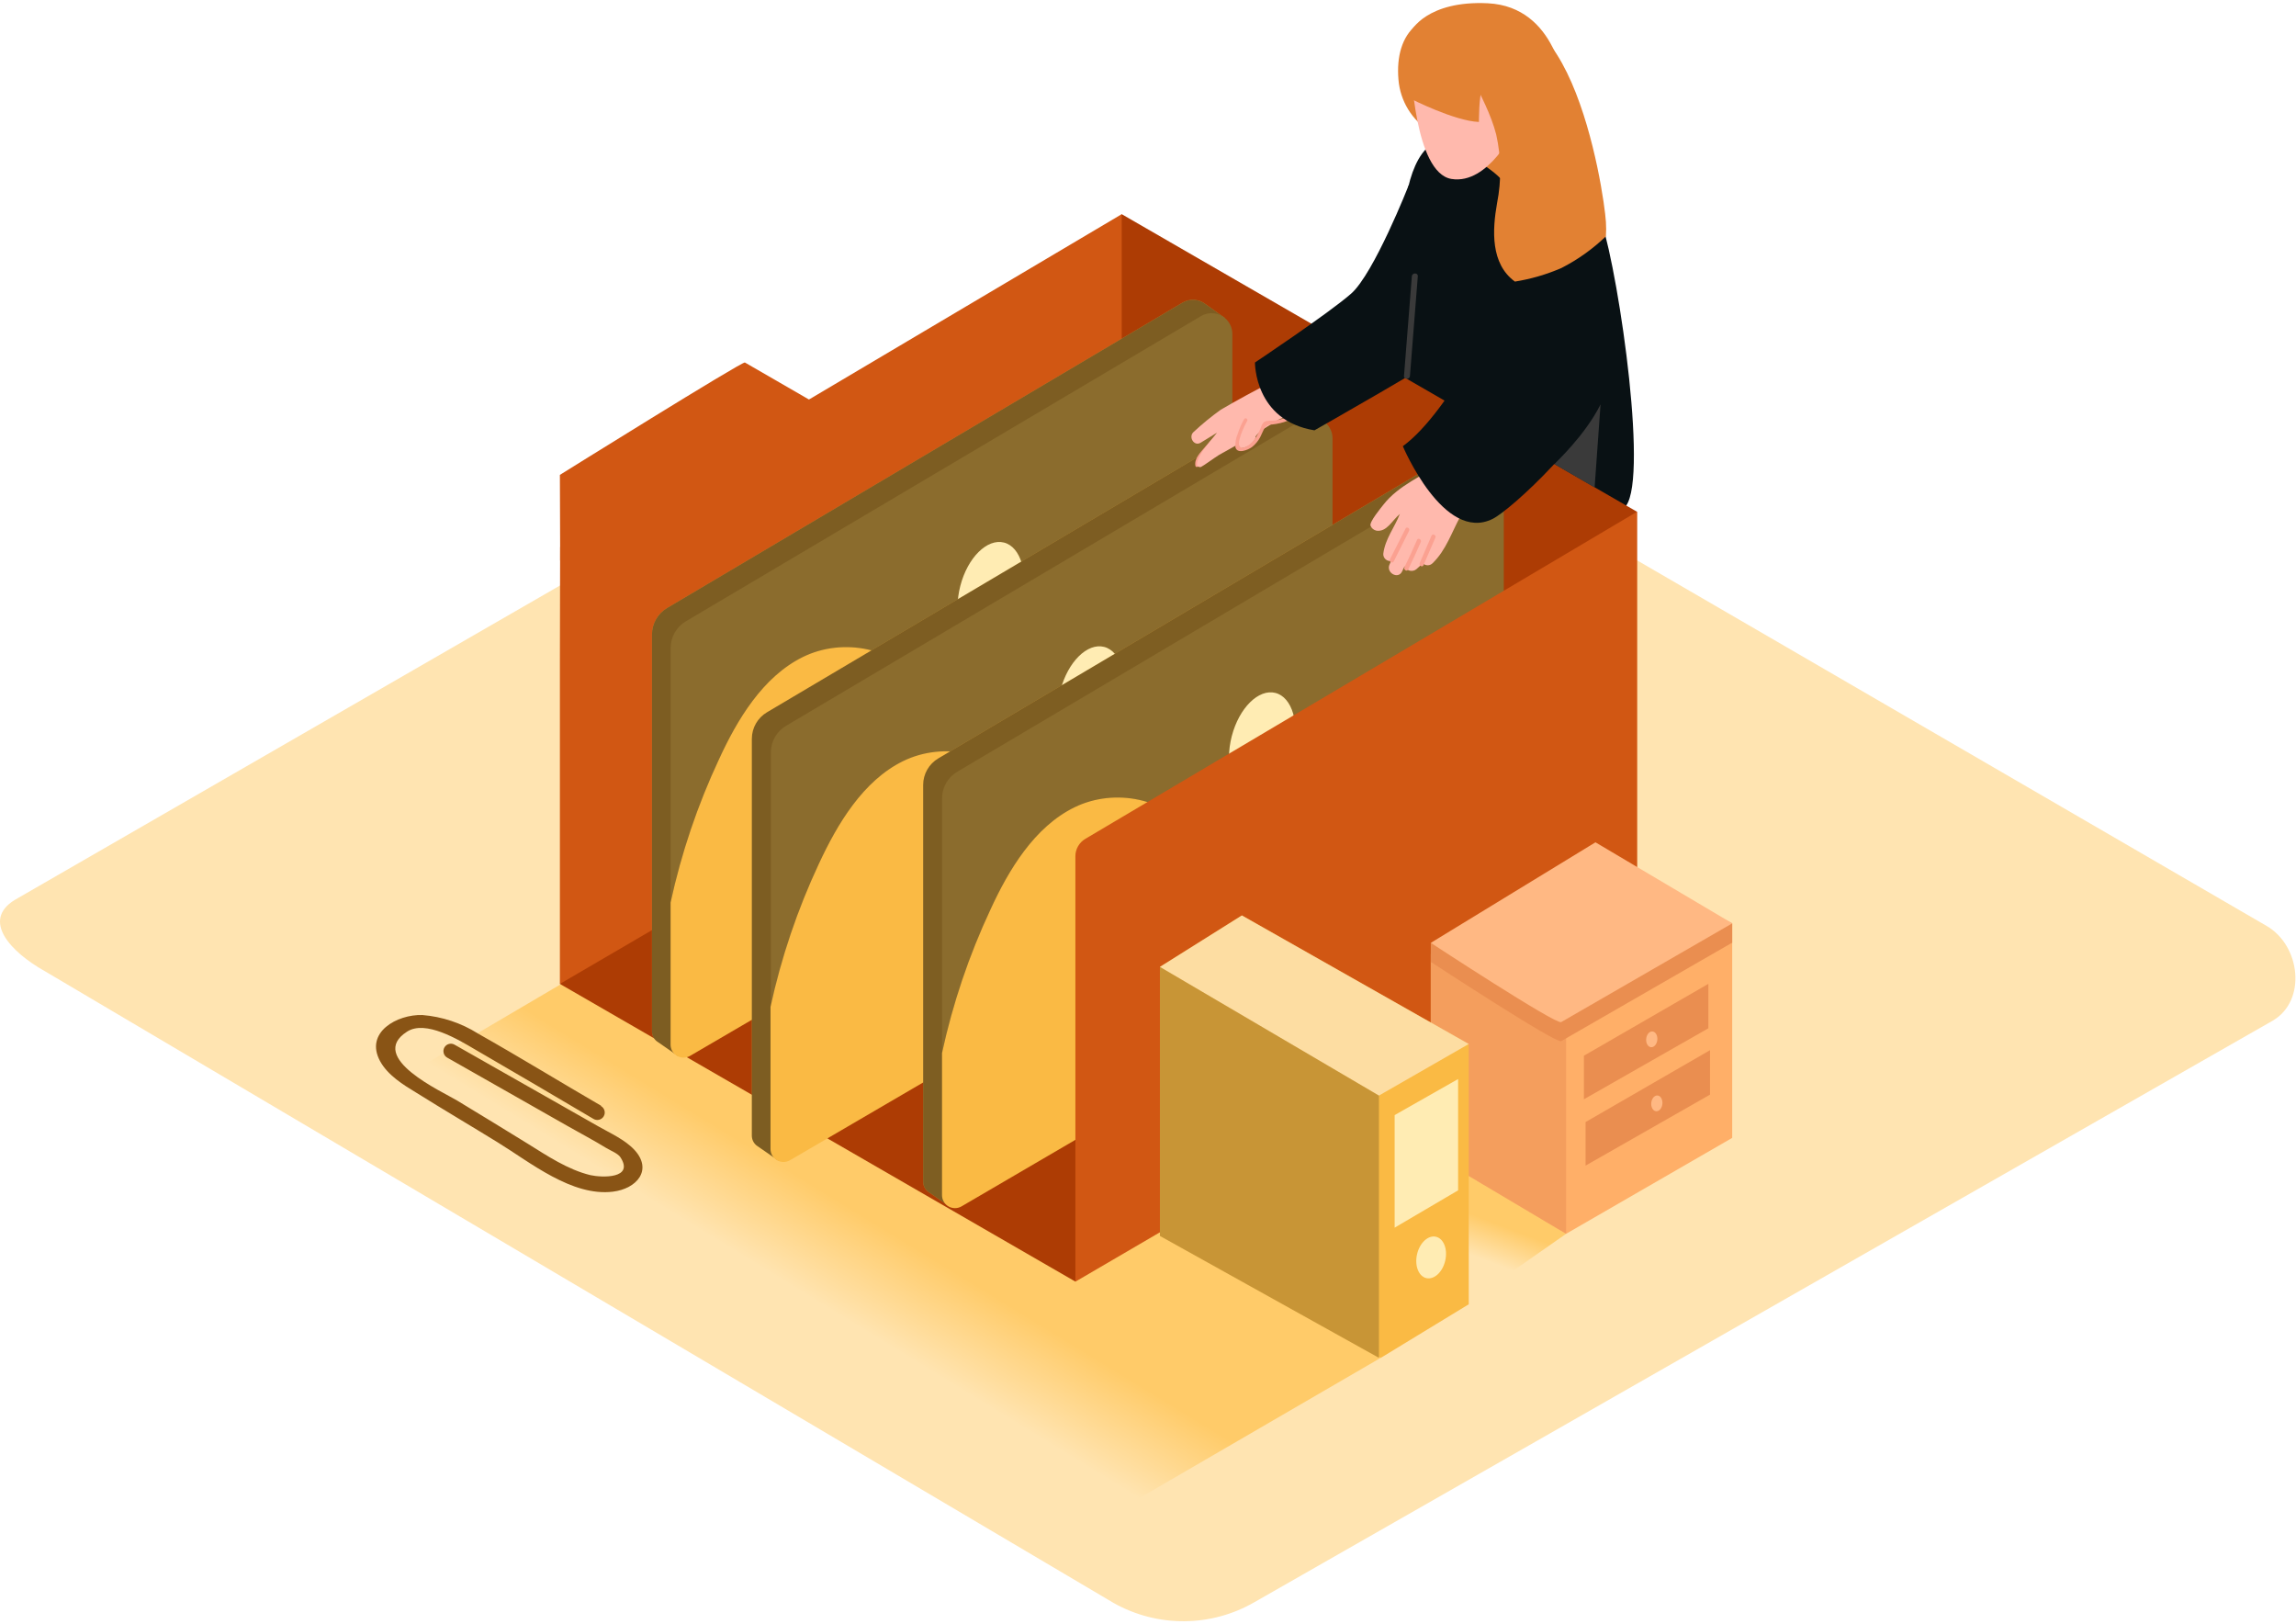 <?xml version="1.0" encoding="UTF-8"?> <svg xmlns="http://www.w3.org/2000/svg" xmlns:xlink="http://www.w3.org/1999/xlink" width="495px" height="350px" viewBox="0 0 495 350"> <title>proekty-dohovoriv-dlia-fizychnykh-osib-full</title> <defs> <linearGradient x1="34.776%" y1="50%" x2="43.565%" y2="41.098%" id="linearGradient-1"> <stop stop-color="#FFE4B1" offset="0%"></stop> <stop stop-color="#FFCB69" offset="100%"></stop> </linearGradient> <filter x="-1.7%" y="-2.7%" width="103.3%" height="105.4%" filterUnits="objectBoundingBox" id="filter-2"> <feGaussianBlur stdDeviation="1.263" in="SourceGraphic"></feGaussianBlur> </filter> <linearGradient x1="34.776%" y1="50%" x2="43.899%" y2="32.457%" id="linearGradient-3"> <stop stop-color="#FFE4B1" offset="0%"></stop> <stop stop-color="#FFCB69" offset="100%"></stop> </linearGradient> </defs> <g id="Page-1" stroke="none" stroke-width="1" fill="none" fill-rule="evenodd"> <g id="proekty-dohovoriv-dlia-fizychnykh-osib-full" fill-rule="nonzero"> <path d="M240.101,345.537 L9.623,209.317 C2.287,205.2 -4.009,198.429 3.146,194.005 L234.458,60.632 C237.934,58.478 243.204,57.067 246.731,59.119 L488.674,199.596 C496.01,203.854 497.331,215.755 489.957,220.025 L270.52,345.319 C261.134,350.773 249.564,350.856 240.101,345.537 Z" id="Path" fill="#FFE4B1"></path> <path d="M151.833,193.967 L70.12,242.026 C70.12,242.026 201.298,319.934 225.78,334.464 L297.697,292.676" id="Path" fill="url(#linearGradient-1)" filter="url(#filter-2)"></path> <path d="M303.583,73.586 C303.583,73.586 297.722,34.408 310.495,30.111 C323.268,25.815 341.415,35.908 345.288,47.886 C349.16,59.864 355.675,105.377 350.084,109.519 C344.492,113.662 305.199,107.121 302.442,96.208" id="Path" fill="#091114"></path> <polygon id="Path" fill="#AD3C04" points="231.805 276.235 120.708 212.088 241.834 46.167 352.931 110.315"></polygon> <polygon id="Path" fill="#D15713" points="120.76 117.907 120.708 142.747 120.708 212.088 241.834 141.349 241.834 46.167"></polygon> <path d="M174.404,86.115 L160.592,78.138 C160.066,77.831 120.708,102.364 120.708,102.364 L120.76,117.907 L120.76,120.811 L181.271,86.115 L174.404,86.115 Z" id="Path" fill="#D15713"></path> <path d="M324.897,40.281 C326.333,39.717 327.795,39.23 329.167,38.793 C332.797,37.626 336.529,36.819 340.209,35.882 C339.529,19.596 329.591,1.257 312.265,2.809 C309.748,2.931 307.329,3.826 305.34,5.373 C302.249,7.938 301.082,12.17 301.493,17.108 C301.85,21.734 304.394,25.913 308.341,28.355 C318.421,34.792 322.755,36.703 324.897,40.281 Z" id="Path" fill="#E28133"></path> <path d="M304.198,14.209 C304.198,14.209 304.917,37.293 312.932,38.575 C320.947,39.858 326.603,27.765 326.603,27.765 C326.603,27.765 330.95,17.185 326.603,14.209 C322.255,11.234 310.508,6.348 304.198,14.209 Z" id="Path" fill="#FFB9AD"></path> <path d="M322.755,43.795 C321.729,49.579 321.319,56.863 326.603,60.697 C330.054,60.146 333.424,59.163 336.631,57.773 C340.146,55.977 343.378,53.674 346.224,50.938 C346.294,49.905 346.294,48.868 346.224,47.835 C345.839,41.422 337.811,-12.696 313.342,8.361 L317.305,16.569 C319.216,20.545 321.46,24.648 322.576,29.021 C323.659,33.88 323.72,38.911 322.755,43.795 L322.755,43.795 Z" id="Path" fill="#E28133"></path> <path d="M304.198,6.861 C304.122,6.63 307.687,0.064 320.78,0.705 C335.721,1.449 337.362,18.929 337.362,18.929" id="Path" fill="#E28133"></path> <path d="M303.339,11.542 C303.096,12.042 302.454,19.236 304.198,21.314 C304.198,21.314 313.56,26.085 318.844,26.29 C318.844,26.29 318.844,20.198 319.549,19.583 C320.254,18.967 319.164,8.272 312.252,6.848" id="Path" fill="#E28133"></path> <path d="M129.596,238.352 C120.76,233.223 111.988,227.836 103.062,222.796 C99.439,220.512 95.316,219.139 91.046,218.795 C85.608,218.629 78.594,222.527 81.928,228.708 C83.582,231.773 86.942,233.838 89.802,235.569 C95.599,239.199 101.511,242.674 107.333,246.265 C114.322,250.561 123.325,257.961 132.148,256.871 C137.277,256.242 140.753,252.203 136.803,247.894 C134.751,245.662 131.558,244.264 128.942,242.764 L98.009,225.195 C97.245,224.748 96.263,225.007 95.817,225.772 C95.37,226.537 95.629,227.518 96.394,227.965 L122.376,242.725 C125.159,244.303 128.018,245.816 130.75,247.483 C131.609,248.009 133.225,248.625 133.764,249.458 C136.765,254.101 129.788,253.87 127.262,253.305 C122.388,252.113 117.964,249.138 113.758,246.521 C108.718,243.392 103.652,240.327 98.587,237.249 C95.47,235.351 79.004,227.977 87.763,222.373 C91.738,219.808 98.779,224.079 102.421,226.221 C110.971,231.188 119.486,236.181 127.967,241.199 C128.732,241.645 129.714,241.387 130.16,240.622 C130.606,239.857 130.348,238.875 129.583,238.429 L129.596,238.352 Z" id="Path" fill="#895415"></path> <path d="M335.092,100.029 C335.092,100.029 341.902,93.694 345.069,87.128 L343.787,105.082 L335.092,100.029 Z" id="Path" fill="#3A3A3A"></path> <path d="M264.123,68.584 L259.916,65.558 L259.916,65.558 C258.468,64.431 256.477,64.309 254.902,65.25 L143.831,131.051 C141.807,132.247 140.564,134.421 140.56,136.771 L140.56,157.829 L140.56,222.309 C140.56,223.129 140.927,223.906 141.561,224.425 L141.561,224.425 L141.933,224.682 L141.933,224.682 L146.254,227.682 L148.191,223.938 L146.703,223.502 L261.596,156.456 L261.596,69.097 L261.596,69.097 L264.123,68.584 Z" id="Path" fill="#FABA44"></path> <path d="M264.123,68.584 L259.916,65.558 L259.916,65.558 C258.468,64.431 256.477,64.309 254.902,65.25 L143.831,131.051 C141.807,132.247 140.564,134.421 140.56,136.771 L140.56,157.829 L140.56,222.309 C140.56,223.129 140.927,223.906 141.561,224.425 L141.561,224.425 L141.933,224.682 L141.933,224.682 L146.254,227.682 L148.191,223.938 L146.703,223.502 L261.596,156.456 L261.596,69.097 L261.596,69.097 L264.123,68.584 Z" id="Path" fill="#000000" opacity="0.5"></path> <path d="M173.109,141.644 C181.778,137.399 193.307,139.605 198.86,147.787 C201.232,151.288 202.566,155.777 206.182,157.97 C209.203,159.573 212.811,159.626 215.878,158.111 C225.188,153.93 228.356,143.414 231.882,134.758 C235.845,125.024 241.18,113.123 250.747,107.827 C255.602,105.572 260.591,103.619 265.687,101.979 L265.687,71.983 C265.687,70.375 264.823,68.891 263.426,68.096 C262.028,67.3 260.312,67.315 258.929,68.135 L147.858,133.937 C145.834,135.132 144.591,137.306 144.587,139.657 L144.587,160.714 L144.587,194.545 C146.902,183.893 150.404,173.535 155.026,163.664 C158.912,155.174 164.401,145.902 173.109,141.644 Z" id="Path" fill="#8B6C2D"></path> <path d="M265.7,159.316 L265.7,101.94 C260.604,103.58 255.615,105.533 250.76,107.788 C241.18,113.11 235.845,125.011 231.895,134.719 C228.368,143.388 225.201,153.892 215.89,158.072 C212.824,159.587 209.216,159.535 206.195,157.931 C202.579,155.751 201.245,151.25 198.873,147.749 C193.332,139.567 181.791,137.361 173.121,141.606 C164.452,145.851 158.912,155.174 155.013,163.664 C150.391,173.535 146.89,183.893 144.575,194.545 L144.575,225.195 C144.578,226.192 145.112,227.111 145.977,227.608 C146.841,228.105 147.905,228.104 148.768,227.606 L265.7,159.316 Z" id="Path" fill="#FABA44"></path> <ellipse id="Oval" fill="#FFECB3" transform="translate(213.609, 127.98) rotate(-75.5) translate(-213.609, -127.98) " cx="213.609" cy="127.98" rx="11.388" ry="6.784"></ellipse> <path d="M276.434,87.731 L165.363,153.532 C163.339,154.728 162.096,156.902 162.092,159.252 L162.092,180.31 L162.092,244.79 C162.092,245.61 162.459,246.387 163.093,246.906 L163.093,246.906 L163.465,247.163 L163.465,247.163 L167.786,250.163 L169.723,246.419 L168.235,245.983 L283.179,178.848 L283.179,91.578 C283.176,89.974 282.314,88.495 280.921,87.701 C279.528,86.906 277.816,86.918 276.434,87.731 Z" id="Path" fill="#FABA44"></path> <polyline id="Path" fill="#006DA8" points="281.448 88.039 285.719 91.065 280.538 92.091"></polyline> <path d="M276.434,87.731 L165.363,153.532 C163.339,154.728 162.096,156.902 162.092,159.252 L162.092,180.31 L162.092,244.79 C162.092,245.61 162.459,246.387 163.093,246.906 L163.093,246.906 L163.465,247.163 L163.465,247.163 L167.786,250.163 L169.723,246.419 L168.235,245.983 L283.179,178.848 L283.179,91.578 C283.176,89.974 282.314,88.495 280.921,87.701 C279.528,86.906 277.816,86.918 276.434,87.731 Z" id="Path" fill="#000000" opacity="0.5"></path> <path d="M194.705,164.151 C203.374,159.906 214.903,162.112 220.456,170.294 C222.828,173.795 224.162,178.283 227.779,180.476 C230.799,182.08 234.407,182.133 237.474,180.617 C246.784,176.437 249.952,165.921 253.478,157.264 C257.441,147.531 262.776,135.63 272.343,130.333 C277.196,128.048 282.185,126.065 287.283,124.396 L287.283,94.477 C287.283,92.869 286.419,91.385 285.022,90.589 C283.624,89.794 281.908,89.809 280.525,90.629 L169.466,156.456 C167.443,157.652 166.2,159.826 166.196,162.176 L166.196,183.233 L166.196,217.064 C168.485,206.407 171.961,196.04 176.558,186.157 C180.508,177.668 185.997,168.396 194.705,164.151 Z" id="Path" fill="#8B6C2D"></path> <path d="M287.283,181.797 L287.283,124.396 C282.187,126.035 277.198,127.989 272.343,130.244 C262.763,135.566 257.428,147.467 253.478,157.175 C249.952,165.844 246.784,176.347 237.474,180.528 C234.407,182.043 230.799,181.99 227.779,180.386 C224.162,178.206 222.828,173.705 220.456,170.204 C214.916,162.022 203.374,159.816 194.705,164.061 C186.035,168.306 180.508,177.668 176.558,186.157 C171.936,196.029 168.434,206.387 166.119,217.038 L166.119,247.688 C166.123,248.685 166.657,249.605 167.522,250.102 C168.386,250.599 169.449,250.598 170.313,250.099 L287.283,181.797 Z" id="Path" fill="#FABA44"></path> <ellipse id="Oval" fill="#FFECB3" transform="translate(235.199, 150.471) rotate(-75.5) translate(-235.199, -150.471) " cx="235.199" cy="150.471" rx="11.388" ry="6.784"></ellipse> <path d="M313.368,97.67 L202.297,163.471 C200.273,164.667 199.03,166.841 199.026,169.191 L199.026,190.248 L199.026,254.729 C199.026,255.549 199.393,256.325 200.027,256.845 L200.027,256.845 L200.399,257.101 L200.399,257.101 L204.72,260.102 L206.657,256.358 L205.169,255.922 L320.113,188.786 L320.113,101.517 C320.11,99.913 319.248,98.434 317.855,97.639 C316.462,96.845 314.75,96.856 313.368,97.67 Z" id="Path" fill="#FABA44"></path> <polyline id="Path" fill="#006DA8" points="318.369 97.965 322.64 101.004 317.472 102.017"></polyline> <path d="M313.368,97.67 L202.297,163.471 C200.273,164.667 199.03,166.841 199.026,169.191 L199.026,190.248 L199.026,254.729 C199.026,255.549 199.393,256.325 200.027,256.845 L200.027,256.845 L200.399,257.101 L200.399,257.101 L204.72,260.102 L206.657,256.358 L205.169,255.922 L320.113,188.786 L320.113,101.517 C320.11,99.913 319.248,98.434 317.855,97.639 C316.462,96.845 314.75,96.856 313.368,97.67 Z" id="Path" fill="#000000" opacity="0.495"></path> <path d="M231.626,174.064 C240.295,169.819 251.824,172.025 257.377,180.207 C259.749,183.708 261.083,188.196 264.7,190.389 C267.721,191.993 271.329,192.046 274.395,190.531 C283.705,186.35 286.873,175.834 290.4,167.177 C294.362,157.444 299.697,145.543 309.264,140.246 C314.119,137.991 319.109,136.038 324.204,134.399 L324.204,104.403 C324.204,102.795 323.34,101.311 321.943,100.515 C320.546,99.72 318.829,99.735 317.446,100.555 L206.375,166.357 C204.351,167.552 203.108,169.726 203.105,172.076 L203.105,193.134 L203.105,226.99 C205.42,216.339 208.921,205.98 213.544,196.109 C217.429,187.594 222.918,178.322 231.626,174.064 Z" id="Path" fill="#8B6C2D"></path> <path d="M324.217,191.723 L324.217,134.36 C319.121,136 314.132,137.953 309.277,140.208 C299.697,145.53 294.362,157.431 290.412,167.139 C286.886,175.808 283.718,186.311 274.408,190.492 C271.341,192.007 267.733,191.955 264.712,190.351 C261.096,188.171 259.762,183.67 257.39,180.168 C251.85,171.987 240.308,169.781 231.639,174.026 C222.969,178.27 217.442,187.555 213.544,196.045 C208.912,205.936 205.406,216.316 203.092,226.99 L203.092,257.64 C203.095,258.637 203.63,259.557 204.494,260.054 C205.358,260.55 206.422,260.55 207.285,260.051 L324.217,191.723 Z" id="Path" fill="#FABA44"></path> <ellipse id="Oval" fill="#FFECB3" transform="translate(272.126, 160.391) rotate(-75.5) translate(-272.126, -160.391) " cx="272.126" cy="160.391" rx="11.388" ry="6.784"></ellipse> <polygon id="Path" fill="url(#linearGradient-3)" points="337.644 265.95 310.777 284.725 283.359 262.783 304.532 244.97"></polygon> <path d="M233.985,180.823 C232.659,181.61 231.844,183.037 231.844,184.58 L231.844,206.933 L231.844,276.274 L352.969,205.522 L352.969,110.289 L233.985,180.823 Z" id="Path" fill="#D15713"></path> <polyline id="Path" fill="#FFAF68" points="373.45 199.033 373.45 245.277 337.644 265.95 308.469 248.612 308.469 205.65"></polyline> <polygon id="Path" fill="#F49E5D" points="337.644 265.95 337.644 220.334 308.469 207.407 308.469 248.612"></polygon> <polyline id="Path" fill="#EA8E50" points="308.469 203.239 308.469 207.407 311.239 208.254 313.086 205.432"></polyline> <path d="M343.967,185.721 L373.462,203.188 L336.58,224.425 C335.49,225.054 308.469,207.343 308.469,207.343 L343.967,185.721 Z" id="Path" fill="#EA8E50"></path> <polyline id="Path" fill="#EA8E50" points="373.45 203.201 373.45 199.033 368.153 196.404 368.794 203.791"></polyline> <path d="M343.967,181.566 L373.462,199.033 L336.58,220.321 C335.49,220.95 308.469,203.239 308.469,203.239 L343.967,181.566 Z" id="Path" fill="#FFB883"></path> <polygon id="Path" fill="#EA8E50" points="368.307 212.075 368.307 221.655 341.479 236.954 341.479 227.567"></polygon> <polygon id="Path" fill="#EA8E50" points="368.666 226.374 368.666 235.954 341.838 251.254 341.838 241.866"></polygon> <ellipse id="Oval" fill="#FFB883" transform="translate(356.106, 224.033) rotate(-84.55) translate(-356.106, -224.033) " cx="356.106" cy="224.033" rx="1.706" ry="1.205"></ellipse> <ellipse id="Oval" fill="#FFB883" transform="translate(357.2, 237.838) rotate(-84.55) translate(-357.2, -237.838) " cx="357.2" cy="237.838" rx="1.706" ry="1.205"></ellipse> <polyline id="Path" fill="#FABA44" points="316.651 225.041 267.739 197.327 250.067 208.42 272.176 230.722 300.544 243.585"></polyline> <polyline id="Path" fill="#FFFFFF" opacity="0.5" points="316.651 225.041 267.739 197.327 250.067 208.42 272.176 230.722 300.544 243.585"></polyline> <polygon id="Path" fill="#FABA44" points="297.286 236.159 250.067 208.42 250.067 215.448 250.067 218.936 250.067 266.412 297.286 292.689 297.286 292.458 297.697 292.689 316.651 281.147 316.651 234.967 316.651 225.041"></polygon> <polygon id="Path" fill="#FFECB3" points="300.672 240.366 300.672 264.629 314.355 256.588 314.355 232.594"></polygon> <polygon id="Path" fill="#000000" opacity="0.2" points="297.286 236.159 297.286 292.689 250.067 266.412 250.067 208.42"></polygon> <ellipse id="Oval" fill="#FFECB3" transform="translate(308.545, 271.048) rotate(-76.87) translate(-308.545, -271.048) " cx="308.545" cy="271.048" rx="4.578" ry="3.116"></ellipse> <path d="M317.433,101.312 C317.024,101.092 316.538,101.069 316.11,101.248 C315.682,101.427 315.358,101.79 315.227,102.235 C315.086,102.71 314.92,103.184 314.753,103.659 C314.38,103.833 314.09,104.146 313.945,104.531 C313.753,105.018 313.56,105.493 313.355,105.967 L313.227,105.749 C313.817,104.377 312.034,102.876 310.867,103.877 C310.719,103.819 310.563,103.781 310.405,103.761 C311.149,103.274 311.884,102.774 312.611,102.261 C314.227,101.107 312.675,98.414 311.047,99.581 C306.789,102.607 301.557,104.531 298.222,108.827 C297.735,109.455 295.157,112.546 295.478,113.328 C295.701,113.875 296.182,114.274 296.76,114.393 C299.005,114.7 300.082,112.225 301.8,110.789 C300.672,113.7 298.607,116.162 298.222,119.407 C298.21,119.847 298.393,120.27 298.722,120.562 C299.051,120.854 299.493,120.985 299.928,120.92 L299.595,121.626 C298.722,123.421 301.403,124.986 302.275,123.19 L302.813,122.062 C303.017,122.54 303.435,122.894 303.941,123.015 C304.447,123.137 304.98,123.011 305.378,122.677 C305.851,122.275 306.3,121.847 306.725,121.395 C307.005,121.685 307.392,121.85 307.796,121.85 C308.2,121.85 308.586,121.685 308.867,121.395 C311.765,118.586 312.97,114.739 314.855,111.289 C316.804,108.856 318.449,106.195 319.754,103.364 C320.562,101.658 318.446,100.222 317.433,101.312 Z" id="Path" fill="#FFB9AD"></path> <path d="M303.019,113.957 L299.671,120.548 C299.402,121.087 300.21,121.549 300.479,121.023 L303.762,114.457 C304.083,113.893 303.275,113.418 303.019,113.957 Z" id="Path" fill="#FBA191"></path> <path d="M305.507,116.368 C304.652,118.36 303.745,120.33 302.788,122.28 C302.531,122.818 303.326,123.293 303.596,122.754 C304.545,120.805 305.451,118.834 306.314,116.842 C306.532,116.304 305.737,115.829 305.507,116.368 Z" id="Path" fill="#FBA191"></path> <path d="M308.649,115.419 L306.084,121.369 C305.853,121.908 306.648,122.382 306.892,121.844 L309.456,115.893 C309.713,115.419 308.918,114.918 308.649,115.419 Z" id="Path" fill="#FBA191"></path> <path d="M323.845,64.878 C323.845,64.878 312.765,88.654 302.442,96.182 C302.442,96.182 311.265,117.137 321.819,111.841 C325.666,109.943 343.8,93.476 348.237,80.511" id="Path" fill="#091114"></path> <path d="M264.046,91.989 C262.513,93.34 261.085,94.806 259.775,96.375 C258.826,97.516 257.454,98.798 257.71,100.389 C257.787,100.863 258.518,100.671 258.441,100.183 C258.198,98.709 260.391,96.772 261.314,95.746 C262.343,94.613 263.435,93.538 264.584,92.527 C264.943,92.207 264.405,91.668 264.046,91.989 Z" id="Path" fill="#FBA191"></path> <path d="M262.789,98.055 C262.725,98.055 262.789,98.055 262.866,98.055 L262.802,98.055 L262.789,98.055 Z" id="Path" fill="#FFB9AD"></path> <path d="M285.565,79.934 C285.524,79.21 284.995,78.606 284.282,78.472 L284.975,78.036 C285.622,77.601 285.832,76.746 285.462,76.061 C278.178,80.383 270.483,84.025 263.186,88.321 C261.116,89.801 259.146,91.417 257.287,93.156 C256.184,94.194 257.428,96.285 258.839,95.438 C260.027,94.729 261.207,94.006 262.378,93.271 C261.391,94.477 260.429,95.695 259.493,96.939 C258.724,97.965 257.056,100.889 258.903,100.671 C259.608,100.312 261.66,98.786 262.75,98.106 L262.75,98.106 L263.135,97.862 L262.814,98.08 C263.084,97.939 264.097,97.311 264.097,97.349 C264.943,96.888 265.777,96.4 266.662,95.913 C266.686,96.043 266.788,96.145 266.918,96.169 L267.136,96.169 C267.104,96.282 267.127,96.403 267.197,96.496 C267.268,96.59 267.378,96.644 267.495,96.644 C267.938,96.604 268.371,96.491 268.778,96.31 C269.273,96.116 269.713,95.803 270.06,95.4 C270.087,95.369 270.108,95.335 270.124,95.297 C270.338,95.048 270.519,94.772 270.663,94.477 C270.716,94.372 270.716,94.248 270.663,94.143 L270.894,93.823 C271.214,93.502 271.497,93.168 271.804,92.835 L275.716,90.424 L276.242,90.206 L279.204,89.219 C279.375,89.139 279.462,88.947 279.412,88.766 C279.361,88.585 279.186,88.467 278.999,88.488 L278.755,88.565 L278.755,88.565 L279.55,88.064 L280.833,87.09 C283.004,85.599 285.019,83.894 286.847,81.999 C287.732,80.985 286.668,79.883 285.565,79.934 Z" id="Path" fill="#FFB9AD"></path> <path d="M280.32,88.295 C278.755,89.499 276.919,90.301 274.972,90.629 C274.331,90.732 273.112,90.565 272.535,90.963 C272.22,91.245 271.996,91.616 271.894,92.027 C271.556,92.895 271.126,93.725 270.612,94.502 C270.073,95.272 268.726,96.708 267.624,96.464 C266.085,96.118 268.47,91.424 268.906,90.681 C268.973,90.505 268.904,90.307 268.742,90.212 C268.58,90.116 268.373,90.152 268.252,90.296 C267.668,91.32 267.195,92.403 266.841,93.528 C266.449,94.427 266.277,95.408 266.341,96.387 C266.726,97.978 269.086,96.964 269.893,96.387 C270.646,95.799 271.262,95.055 271.702,94.207 C271.971,93.707 272.151,93.168 272.42,92.668 C272.535,92.369 272.725,92.104 272.971,91.899 C273.42,91.489 273.651,91.553 274.254,91.501 C276.611,91.273 278.856,90.384 280.73,88.936 C281.089,88.654 280.704,88 280.32,88.295 Z" id="Path" fill="#FBA191"></path> <path d="M303.711,39.922 C303.711,39.922 296.222,58.992 291.272,63.314 C286.321,67.635 270.56,78.138 270.56,78.138 C270.56,78.138 270.419,90.655 283.385,92.758 C283.385,92.758 309.905,77.754 315.766,73.522" id="Path" fill="#091114"></path> <path d="M304.384,59.562 L302.691,81.043 C302.627,81.864 303.91,81.864 303.974,81.043 L305.667,59.562 C305.731,58.741 304.448,58.741 304.384,59.562 Z" id="Path" fill="#3A3A3A"></path> </g> </g> </svg> 